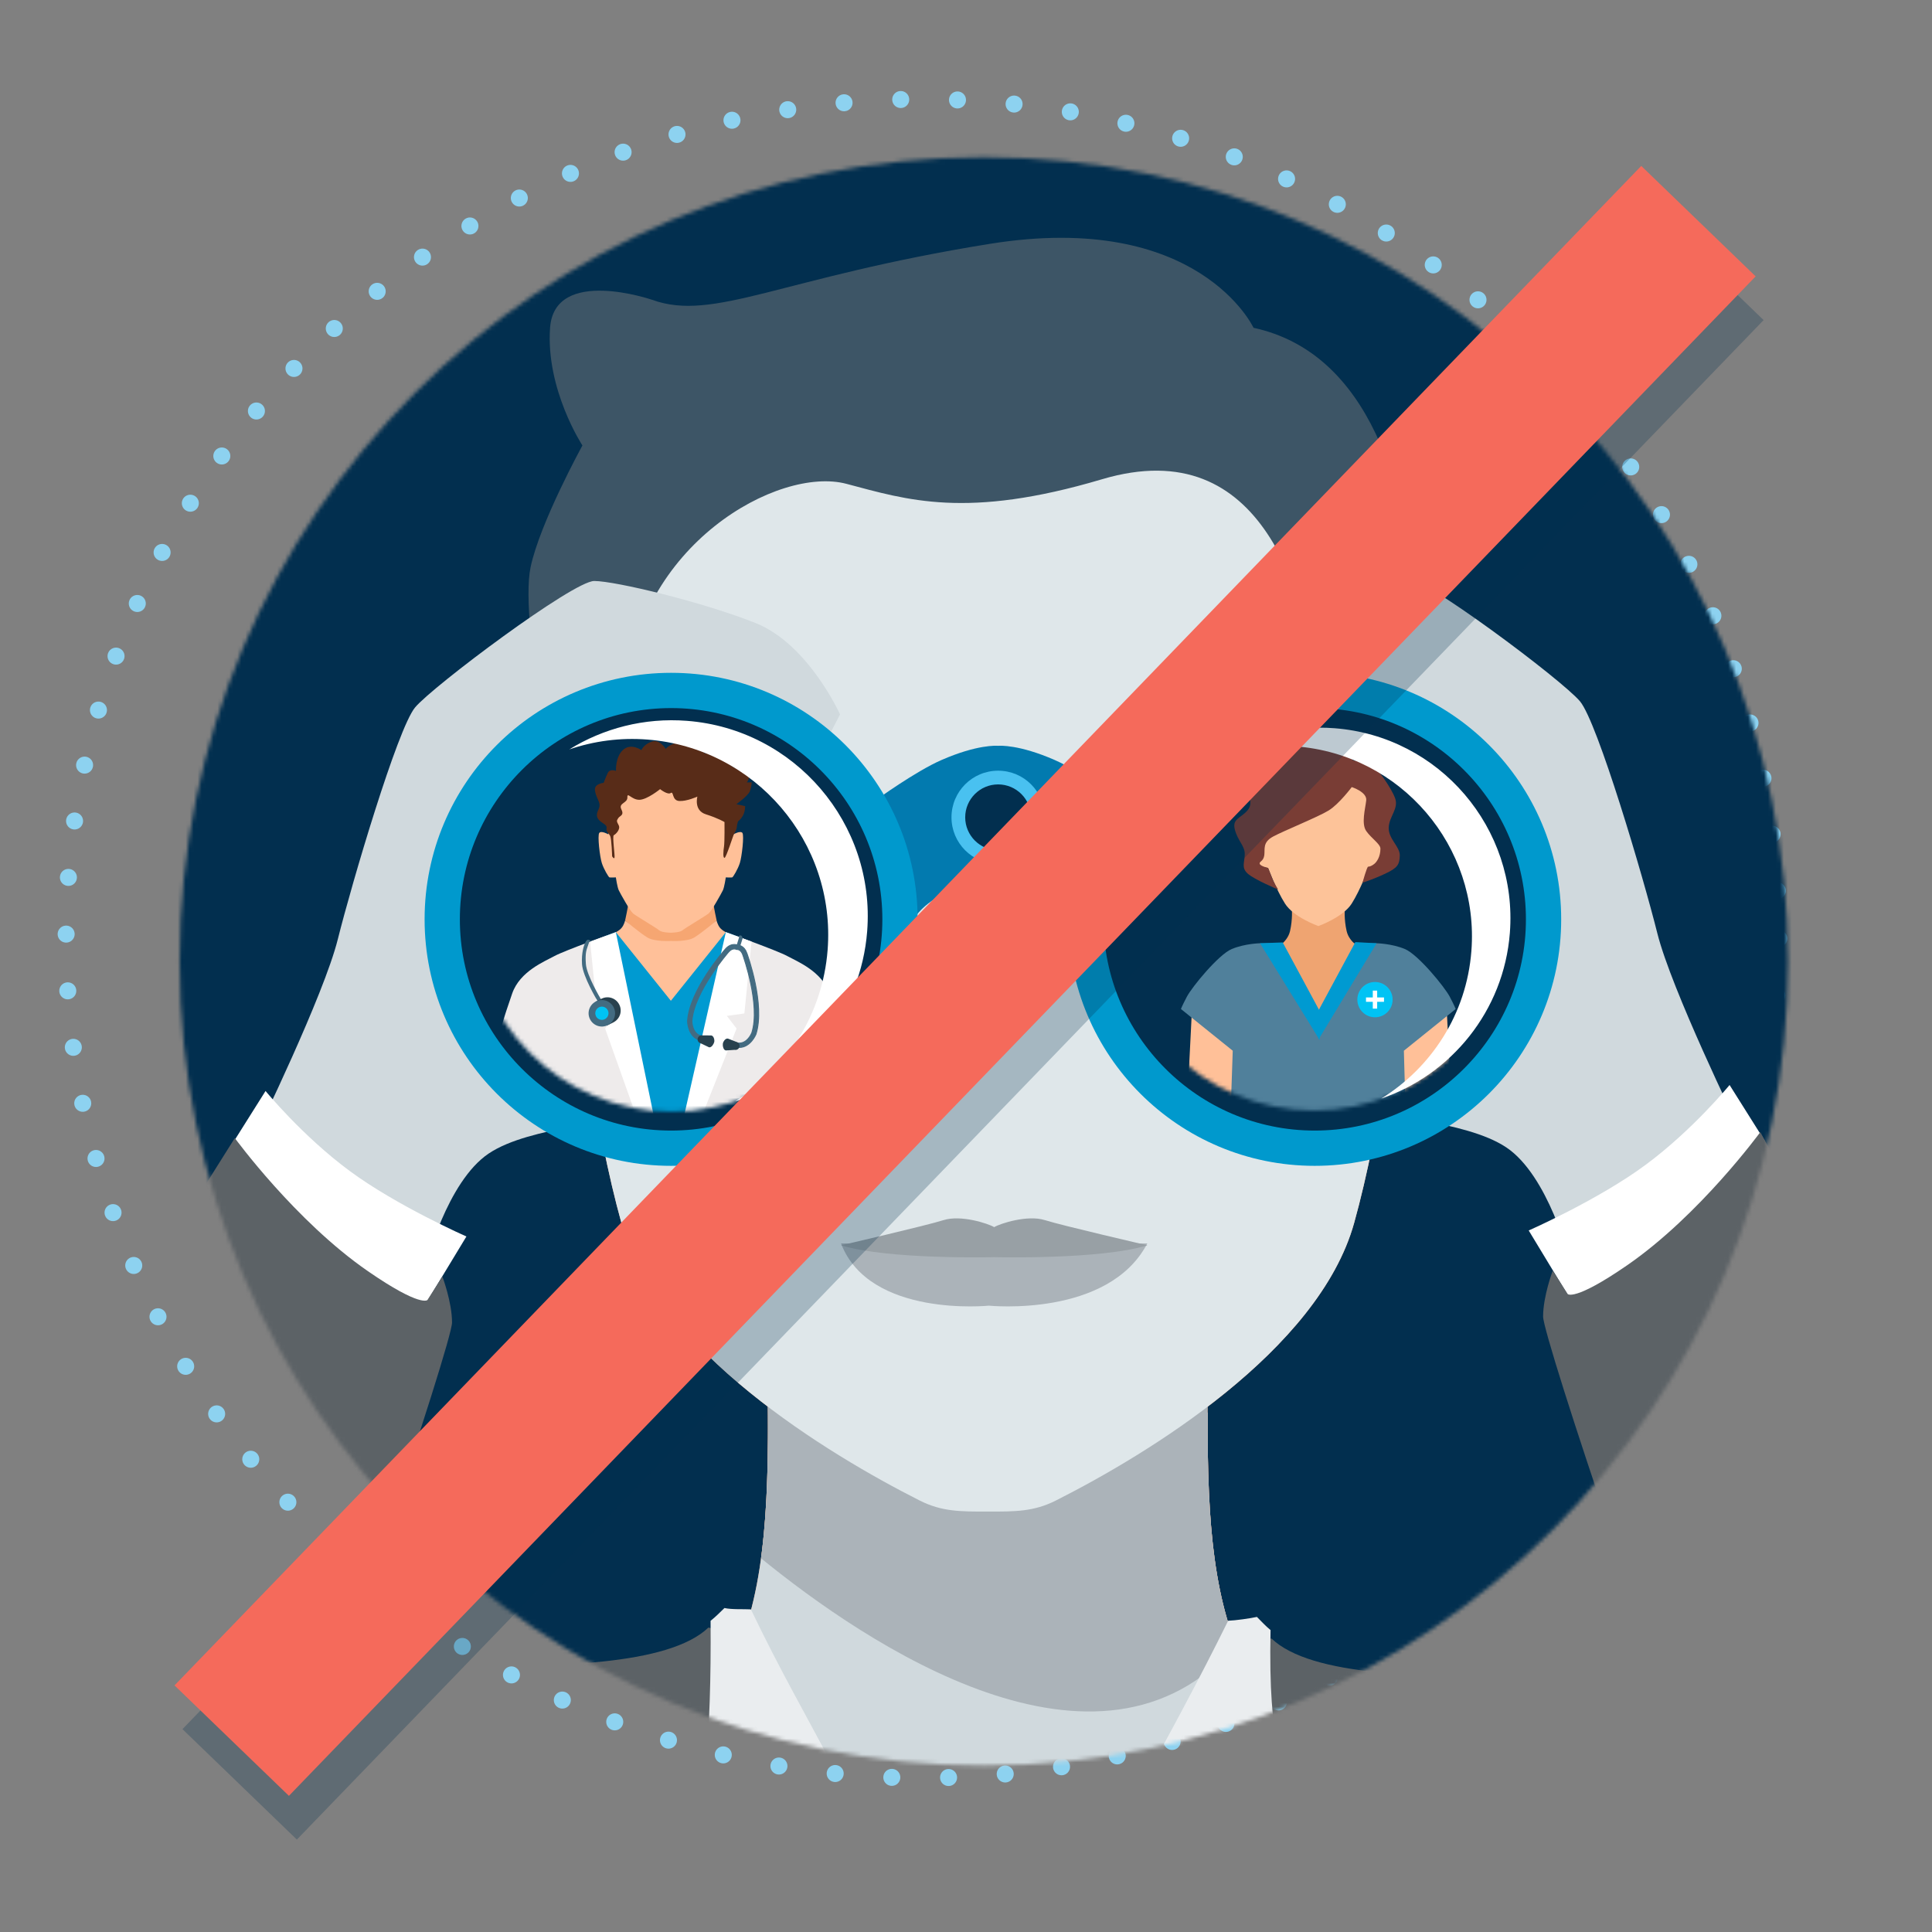 <?xml version="1.0" encoding="UTF-8"?>
<svg xmlns="http://www.w3.org/2000/svg" xmlns:xlink="http://www.w3.org/1999/xlink" viewBox="0 0 486 486">
  <rect x="0" y="0" width="486" height="486" fill="#808080" stroke="none"/>
  <defs>
    <style>
      .cls-1 {
        mask: url(#mask);
      }

      .cls-2 {
        stroke-width: .91px;
      }

      .cls-2, .cls-3, .cls-4 {
        fill: #022f4f;
      }

      .cls-2, .cls-3, .cls-5, .cls-6 {
        stroke-miterlimit: 10;
      }

      .cls-2, .cls-7 {
        stroke: #8dd2f0;
      }

      .cls-3 {
        stroke: #f56a5b;
      }

      .cls-3, .cls-6 {
        stroke-width: 40px;
      }

      .cls-8 {
        fill: #027aaf;
      }

      .cls-9 {
        fill: #00c3f4;
      }

      .cls-10 {
        fill: #efa471;
      }

      .cls-11 {
        fill: #eeebeb;
      }

      .cls-12 {
        fill: #eaedef;
      }

      .cls-13 {
        fill: #f6a672;
      }

      .cls-14 {
        fill: #e98058;
      }

      .cls-15 {
        fill: #fff;
      }

      .cls-16 {
        fill: #f2a77f;
      }

      .cls-17 {
        fill: #ffc099;
      }

      .cls-18 {
        fill: #ffc098;
      }

      .cls-19 {
        fill: #fdc399;
      }

      .cls-20 {
        fill: #e4ebf1;
      }

      .cls-21 {
        fill: #fdf7f8;
      }

      .cls-22 {
        fill: #98a0a5;
      }

      .cls-23 {
        fill: #0099cd;
      }

      .cls-24 {
        fill: #009ad1;
      }

      .cls-25 {
        fill: #abb3b9;
      }

      .cls-26 {
        fill: #ca6b3e;
      }

      .cls-27 {
        fill: #cc754c;
      }

      .cls-28 {
        fill: #d0d9dd;
      }

      .cls-29 {
        fill: #dfe7ea;
      }

      .cls-30 {
        fill: #e28a5f;
      }

      .cls-31, .cls-5 {
        fill: #436b81;
      }

      .cls-32 {
        fill: #3d5566;
      }

      .cls-33 {
        fill: #28414e;
      }

      .cls-34 {
        fill: #5c6266;
      }

      .cls-35 {
        fill: #26353f;
      }

      .cls-36 {
        fill: #2e404d;
      }

      .cls-37 {
        fill: #582c18;
      }

      .cls-38 {
        fill: #49c1f0;
      }

      .cls-39 {
        fill: #793d35;
      }

      .cls-40 {
        fill: #50809b;
      }

      .cls-5 {
        stroke: #436b81;
        stroke-width: .24px;
      }

      .cls-41 {
        mask: url(#mask-2);
      }

      .cls-42 {
        mask: url(#mask-1);
      }

      .cls-6 {
        opacity: .26;
        stroke: #022f4f;
      }

      .cls-6, .cls-7 {
        fill: none;
      }

      .cls-7 {
        stroke-dasharray: 0 0 0 14.28;
        stroke-linecap: round;
        stroke-linejoin: round;
        stroke-width: 4.28px;
      }
    </style>
    <mask id="mask" x="1.21" y="33.82" width="481.8" height="449.1" maskUnits="userSpaceOnUse">
      <circle class="cls-15" cx="247.48" cy="241.84" r="202.29"/>
    </mask>
    <mask id="mask-1" x="280.06" y="178.38" width="100.97" height="108.54" maskUnits="userSpaceOnUse">
      <circle class="cls-15" cx="330.54" cy="228.86" r="50.48"/>
    </mask>
    <mask id="mask-2" x="118.49" y="178.65" width="100.97" height="116.51" maskUnits="userSpaceOnUse">
      <circle class="cls-15" cx="168.97" cy="229.14" r="50.48"/>
    </mask>
  </defs>
  <g id="Vorteile_Ausspieler" data-name="Vorteile Ausspieler"/>
  <g id="anonym"/>
  <g id="Zielgruppe"/>
  <g id="Verbreitung"/>
  <g id="Benutzerfreundlich"/>
  <g id="Pool"/>
  <g id="Matching-Service"/>
  <g id="Dokumente_hochladen" data-name="Dokumente hochladen"/>
  <g id="Approbation_vorhanden" data-name="Approbation vorhanden"/>
  <g id="Job_offer_2" data-name="Job offer 2"/>
  <g id="NO_headhunter" data-name="NO headhunter">
    <g>
      <ellipse class="cls-7" cx="232.04" cy="236.1" rx="215.41" ry="211.14"/>
      <g class="cls-1">
        <g>
          <ellipse class="cls-2" cx="243.91" cy="249.83" rx="216.36" ry="215.55"/>
          <path class="cls-30" d="M335.01,438.1c-10.7-5.95-18.39-12.11-21.4-18.12-8.24-16.45-9.97-36.12-9.82-64.58-6.71-5.4-14.24-9.89-22.38-13.28l-32.92,10.45-36.75-11.67c-6.61,2.48-12.84,5.68-18.6,9.49,.37,31.19-1.06,52.19-9.78,69.59-3.57,7.12-13.68,14.44-27.61,21.39,9.01,39.31,48.46,40.08,92.18,40.08s79.4-2.41,87.07-43.35Z"/>
          <path class="cls-27" d="M310.86,413.75c-7.38-19.08-7.58-42.87-6.74-78.85l-55.63,17.67-55.64-17.67c.55,23.55,.66,41.88-1.41,57.09,26.32,21.45,85.11,61.26,119.42,21.76Z"/>
          <path class="cls-30" d="M150.28,217.82s-5.65-17.57-16.6-11.68c-10.95,5.88-5.13,74.06,10.8,81.95,15.93,7.89,19.83-13.41,19.83-13.41l-14.03-56.86Z"/>
          <path class="cls-30" d="M348.69,217.82s5.64-17.57,16.6-11.68c10.95,5.88,5.13,74.06-10.8,81.95-15.93,7.89-19.83-13.41-19.83-13.41l14.03-56.86Z"/>
          <path class="cls-16" d="M352.93,214.22c-1.24-86.83-39.97-126.36-104.45-126.59-64.48,.23-103.2,39.76-104.45,126.59-.44,30.64,5.77,70.02,12.29,93.41,8.95,32.16,52.03,58.22,75.01,69.82,5.64,2.85,10.31,2.79,17.15,2.79s11.51,.06,17.15-2.79c22.97-11.6,66.05-37.66,75.01-69.82,6.52-23.39,12.73-62.77,12.29-93.41Z"/>
          <path class="cls-14" d="M249.75,311.36h-36.82c7.51,28.97,35.61,26.08,35.61,26.08,0,0,27.13,2.89,38.03-26.08h-36.82Z"/>
          <path class="cls-20" d="M249.75,309.29l-34.5,2.78s7.45,12.71,34.5,12.71,34.5-12.71,34.5-12.71l-34.5-2.78Z"/>
          <path class="cls-26" d="M251.05,287.5s7.96-12.2,15.8-4.39c0,0,.11,3.5-7,2.87,0,0-3.1-1.38-8.79,1.52Z"/>
          <path class="cls-26" d="M247.38,287.4s-8.6-12.67-16.05-5.31c0,0,.07,3.49,7.16,3.27,0,0,3.03-1.2,8.89,2.03Z"/>
          <path class="cls-32" d="M354.11,218.17s19.6-123.04-38.78-135.71c0,0-13.75-29.57-66.34-21.12-52.59,8.45-69.41,19.71-84.94,14.08,0,0-24.56-8.45-25.68,7.04-1.11,15.49,8.14,29.6,8.14,29.6,0,0-10.66,19.38-13.04,30.61-3.02,14.31,7.83,66.2,11.89,83.25,4.06,17.05,208.75-7.75,208.75-7.75Z"/>
          <path class="cls-28" d="M335.01,438.1c-10.7-5.95-18.39-12.11-21.4-18.12-8.24-16.45-9.97-36.12-9.82-64.58-6.71-5.4-14.24-9.89-22.38-13.28l-32.92,10.45-36.75-11.67c-6.61,2.48-12.84,5.68-18.6,9.49,.37,31.19-1.06,52.19-9.78,69.59-3.57,7.12-13.68,14.44-27.61,21.39,9.01,39.31,48.46,40.08,92.18,40.08s79.4-2.41,87.07-43.35Z"/>
          <path class="cls-25" d="M310.86,413.75c-7.38-19.08-7.58-42.87-6.74-78.85l-55.63,17.67-55.64-17.67c.55,23.55,.66,41.88-1.41,57.09,26.32,21.45,85.11,61.26,119.42,21.76Z"/>
          <path class="cls-34" d="M202.44,479.98c1.15-22.08,.43-31.38-17.89-69.69-2.16-.12-4.31-.37-6.35-.87-19.95,19.11-116.49,2.53-130.87,9.59-21.34,9.91-26.18,32.26-28.33,62.44l183.43-1.47Z"/>
          <path class="cls-34" d="M481.26,482.92c-10.24-32.7-11.09-52.07-32.17-61.85-14.38-7.06-109.29,10.21-129.24-8.9-2.04,.5-4.19,.74-6.35,.87-13.74,28.73-20.77,37.99-30.36,68.42l198.11,1.47Z"/>
          <path class="cls-12" d="M275.78,468.99s18.62-31.81,33.17-61.29c1.88-.07,5.42-.57,7.23-.96,1.27,1.25,2.04,2.17,3.43,3.31-.61,30.29,3.17,31.04,7.57,61.13,.73,5-51.4-2.19-51.4-2.19Z"/>
          <path class="cls-30" d="M150.28,217.82s-5.65-17.57-16.6-11.68c-10.95,5.88-5.13,74.06,10.8,81.95,15.93,7.89,19.83-13.41,19.83-13.41l-14.03-56.86Z"/>
          <path class="cls-30" d="M348.69,217.82s5.64-17.57,16.6-11.68c10.95,5.88,5.13,74.06-10.8,81.95-15.93,7.89-19.83-13.41-19.83-13.41l14.03-56.86Z"/>
          <path class="cls-29" d="M352.93,214.22c-1.24-86.83-39.97-126.36-104.45-126.59-64.48,.23-103.2,39.76-104.45,126.59-.44,30.64,5.77,70.02,12.29,93.41,8.95,32.16,52.03,58.22,75.01,69.82,5.64,2.85,10.31,2.79,17.15,2.79s11.51,.06,17.15-2.79c22.97-11.6,66.05-37.66,75.01-69.82,6.52-23.39,12.73-62.77,12.29-93.41Z"/>
          <path class="cls-21" d="M178.02,226.04h0c2.99-4.86,11.19-8.36,20.88-8.36s17.88,3.5,20.87,8.36h0c-2.99,4.86-11.19,8.36-20.87,8.36s-17.88-3.5-20.88-8.36Z"/>
          <path class="cls-35" d="M178.02,225.37c4.74-4.39,11.19-7.69,20.88-7.69,7.27,0,14.24,2.69,20.87,7.69-9.55-15.03-24.74-15.28-38.16-8.95,0,0-1.84,.42-9.23,7.37l5.65,1.59Z"/>
          <path class="cls-30" d="M175.86,216.8s.14-.12,.43-.34c2.03-1.54,11-7.77,22.53-7.76,6.32,0,13.41,1.85,20.64,7.36,.22,.17,.54,.13,.71-.1s.13-.54-.1-.71c-7.4-5.64-14.74-7.57-21.26-7.57-13.61,.01-23.57,8.31-23.61,8.34-.22,.18-.24,.5-.07,.71,.18,.21,.5,.24,.71,.07h0Z"/>
          <path class="cls-36" d="M189.36,218.9c-1.39,1.79-2.23,4.03-2.23,6.47,0,3.32,1.54,6.29,3.96,8.21,2.43,.52,5.06,.81,7.81,.81,1.58,0,3.12-.1,4.61-.28,2.81-1.89,4.67-5.1,4.67-8.75,0-2.76-1.07-5.27-2.81-7.14-2.05-.35-4.21-.55-6.46-.55-3.42,0-6.65,.44-9.54,1.22Z"/>
          <path class="cls-21" d="M318.95,226.04h0c-2.99-4.86-11.19-8.36-20.87-8.36s-17.88,3.5-20.87,8.36h0c2.99,4.86,11.19,8.36,20.87,8.36s17.88-3.5,20.87-8.36Z"/>
          <path class="cls-35" d="M318.95,225.37c-4.73-4.39-11.19-7.69-20.87-7.69-7.27,0-14.24,2.69-20.87,7.69,9.55-15.03,24.75-15.28,38.16-8.95,0,0,1.84,.42,9.24,7.37l-5.65,1.59Z"/>
          <path class="cls-30" d="M321.76,216.03s-10-8.33-23.61-8.34c-6.51,0-13.86,1.92-21.26,7.56-.22,.17-.27,.49-.1,.71s.49,.27,.71,.1c7.24-5.51,14.33-7.36,20.65-7.36,6.59,0,12.34,2.03,16.44,4.06,2.05,1.01,3.69,2.03,4.81,2.79,.56,.38,.99,.7,1.28,.92,.29,.22,.43,.34,.43,.34,.21,.18,.53,.15,.71-.07,.18-.21,.15-.53-.06-.71h0Z"/>
          <path class="cls-36" d="M307.61,218.9c1.39,1.79,2.23,4.03,2.23,6.47,0,3.32-1.54,6.29-3.96,8.21-2.43,.52-5.06,.81-7.81,.81-1.58,0-3.12-.1-4.61-.28-2.82-1.89-4.67-5.1-4.67-8.75,0-2.76,1.07-5.27,2.81-7.14,2.05-.35,4.21-.55,6.46-.55,3.42,0,6.65,.44,9.54,1.22Z"/>
          <path class="cls-15" d="M291.17,221.23c0,1.68,1.36,3.04,3.04,3.04s3.04-1.36,3.04-3.04-1.36-3.04-3.04-3.04-3.04,1.36-3.04,3.04Z"/>
          <path class="cls-15" d="M199.3,221.23c0,1.68,1.36,3.04,3.04,3.04s3.04-1.36,3.04-3.04-1.36-3.04-3.04-3.04-3.04,1.36-3.04,3.04Z"/>
          <path class="cls-32" d="M251.05,80.73c-75.51,0-107.98,37.37-109.23,124.2-.05,3.58,2.21,16.58,2.33,20.36,10.85-6.33,11.69-27.16,13.35-50.85,2.61-37.34,38.27-57.27,55.43-52.73,15.21,4.02,30.16,8.98,64.27-1.15,41.09-12.2,51.29,30.03,55.24,55.35,3.75,24.05,18.89,47.03,20.39,49.27,.12-3.74,3.24-16.7,3.19-20.25-1.24-86.83-31.41-124.2-104.97-124.2Z"/>
          <path class="cls-28" d="M290.56,178.2s7.95-17.67,21.2-22.97c13.25-5.3,35.34-10.6,40.64-10.6s40.64,26.5,45.06,31.8c4.42,5.3,15.9,44.17,19.44,58.31,3.53,14.14,20.32,48.59,20.32,48.59l-42.41,33.57s-5.3-21.2-15.9-28.27c-10.6-7.07-32.69-7.07-36.22-11.49-3.53-4.42-52.12-98.95-52.12-98.95Z"/>
          <path class="cls-28" d="M211.32,179.72s-7.95-17.67-21.2-22.97c-13.25-5.3-35.34-10.6-40.64-10.6s-40.64,26.5-45.06,31.8c-4.42,5.3-15.9,44.17-19.44,58.31-3.53,14.14-20.32,48.59-20.32,48.59l42.41,33.57s5.3-21.2,15.9-28.27c10.6-7.07,32.69-7.07,36.22-11.49s52.12-98.95,52.12-98.95Z"/>
          <path class="cls-15" d="M117.32,311.04s-17.53-7.73-29.38-16.5c-11.86-8.76-21.14-20.1-21.14-20.1l-8.76,13.92s-3.09,6.19,4.64,15.98c7.73,9.79,42.79,26.29,42.79,26.29l11.86-19.59Z"/>
          <path class="cls-15" d="M384.56,309.53s17.53-7.73,29.38-16.5c11.86-8.76,21.14-20.1,21.14-20.1l8.76,13.92s3.09,6.19-4.64,15.98c-7.73,9.79-42.79,26.29-42.79,26.29l-11.86-19.59Z"/>
          <path class="cls-34" d="M482.73,358.18c-4.12-7.22-39.92-73.4-39.92-73.4,0,0-15.24,20.91-33.51,33.51-13.32,9.19-14.95,7.22-14.95,7.22l-3.75-5.89s-2.43,6.41-2.43,11.57,31.96,101.04,48.97,140.73c5.17,12.06,49.71-106.51,45.59-113.72Z"/>
          <path class="cls-34" d="M64.74,473.42c17.01-39.69,48.97-135.57,48.97-140.73s-2.43-11.57-2.43-11.57l-3.75,5.89s-1.63,1.97-14.95-7.22c-18.26-12.6-33.51-33.51-33.51-33.51,0,0-53.54,85.21-57.67,92.43-4.12,7.22,58.49,106.01,63.34,94.69Z"/>
          <path class="cls-12" d="M172.42,482.92h53.51c-10.13-31.58-22.74-48.15-37.04-78.08-1.88-.1-4.84,.08-6.65-.34-1.28,1.23-2.09,2.1-3.49,3.22,.22,29.78-1.52,45.64-6.33,75.19Z"/>
          <path class="cls-25" d="M250.09,312.79h-38.53c7.16,18.75,37.2,15.65,37.2,15.65,0,0,30.04,3.09,39.85-15.65h-38.53Z"/>
          <path class="cls-22" d="M262.81,306.92c-4.31-1.37-11.2,.85-12.72,1.77-1.52-.92-8.41-3.14-12.72-1.77-4.31,1.37-25.8,6.34-25.8,6.34,11.91,3.66,38.53,2.98,38.53,2.98,0,0,26.61,.69,38.53-2.98,0,0-21.5-4.97-25.81-6.34Z"/>
        </g>
      </g>
      <g>
        <path class="cls-8" d="M265.34,191.19c-9.01-3.94-13.87-3.61-14.26-3.58-.39-.03-5.25-.36-14.26,3.58-6.57,2.87-16.49,10.08-16.49,10.08l9.51,30.08s1.63-3.82,8.99-7.26c7.59-3.55,16.9-3.55,24.49,0,7.36,3.45,8.99,7.26,8.99,7.26l9.51-30.08s-9.92-7.21-16.49-10.08Z"/>
        <g>
          <path class="cls-4" d="M168.82,288.83c-31.75,0-57.57-25.83-57.57-57.57s25.83-57.57,57.57-57.57,57.57,25.83,57.57,57.57-25.83,57.57-57.57,57.57Z"/>
          <path class="cls-23" d="M168.82,178.12c29.3,0,53.14,23.84,53.14,53.14s-23.84,53.14-53.14,53.14-53.14-23.84-53.14-53.14,23.84-53.14,53.14-53.14m0-8.87c-34.25,0-62.01,27.76-62.01,62.01s27.76,62.01,62.01,62.01,62.01-27.76,62.01-62.01-27.76-62.01-62.01-62.01h0Z"/>
        </g>
        <g>
          <path class="cls-4" d="M330.71,288.83c-31.75,0-57.57-25.83-57.57-57.57s25.83-57.57,57.57-57.57,57.57,25.83,57.57,57.57-25.83,57.57-57.57,57.57Z"/>
          <path class="cls-23" d="M330.71,178.12c29.3,0,53.14,23.84,53.14,53.14s-23.84,53.14-53.14,53.14-53.14-23.84-53.14-53.14,23.84-53.14,53.14-53.14m0-8.87c-34.25,0-62.01,27.76-62.01,62.01s27.76,62.01,62.01,62.01,62.01-27.76,62.01-62.01-27.76-62.01-62.01-62.01h0Z"/>
        </g>
        <g>
          <circle class="cls-4" cx="251.08" cy="205.61" r="10.01"/>
          <path class="cls-38" d="M251.08,197.32c4.57,0,8.28,3.72,8.28,8.28s-3.72,8.28-8.28,8.28-8.28-3.72-8.28-8.28,3.72-8.28,8.28-8.28m0-3.45c-6.48,0-11.73,5.25-11.73,11.73s5.25,11.73,11.73,11.73,11.73-5.25,11.73-11.73-5.25-11.73-11.73-11.73h0Z"/>
        </g>
      </g>
      <g class="cls-42">
        <g>
          <g>
            <polygon class="cls-18" points="365.05 275.55 363.9 253.59 350.18 261.89 351.91 275.55 365.05 275.55"/>
            <polygon class="cls-18" points="298.71 276.42 299.86 253.59 313.58 261.89 311.85 276.42 298.71 276.42"/>
          </g>
          <g>
            <path class="cls-40" d="M366.18,253.82s-.23-.69-1.5-3.11c-1.27-2.42-7.95-10.61-11.3-11.99-3.34-1.38-7.09-1.44-7.09-1.44h-29.33s-3.75,.06-7.09,1.44c-3.34,1.38-10.03,9.57-11.3,11.99-1.27,2.42-1.5,3.11-1.5,3.11l13.03,10.49-.41,12.02,23.63,10.58h0l20.15-11.02-.32-11.58,13.03-10.49Z"/>
            <path class="cls-10" d="M342.67,238.72s-3.23-1.5-3.92-4.5c-.69-3-.46-5.65-.46-5.65l-6.66,1.04-6.66-1.04s.23,2.65-.46,5.65c-.69,3-3.92,4.5-3.92,4.5l11.03,17.18h.01l11.03-17.18Z"/>
            <path class="cls-19" d="M347.62,212.78c-.46-1.04-2.19-3.57-2.19-3.57l-.35-13.03-11.87-3.57h-3.17l-11.87,3.57-.35,13.03s-1.73,2.54-2.19,3.57c-.46,1.04,.46,4.03,1.04,4.73,.58,.69,2.31,.81,2.31,.81,0,0,2.07,5.53,4.27,8.99,2.14,3.38,8.1,5.54,8.38,5.64h.01c.28-.1,6.24-2.27,8.38-5.64,2.19-3.46,4.27-8.99,4.27-8.99,0,0,1.73-.12,2.31-.81s1.5-3.69,1.04-4.73Z"/>
            <g>
              <polygon class="cls-24" points="340.94 236.99 331.64 254.25 331.64 261.54 346.29 237.28 340.94 236.99"/>
              <polygon class="cls-24" points="316.96 237.28 331.97 261.63 331.97 254.33 322.67 237.07 316.96 237.28"/>
            </g>
            <path class="cls-39" d="M316.47,191.82s-2.02,2.23-2.59,4.9,1.71,4.95,0,7.05c-1.71,2.1-4,2.1-3.24,4.95,.76,2.86,2.48,4,2.48,6.1s-.95,3.43,.76,4.95c1.71,1.52,7.65,4,7.65,4,0,0-1.05-1.62-1.6-3.09-.54-1.47-.95-2.36-.95-2.36,0,0-1.94-.42-2.1-1.04-.15-.62,.92-.55,1.15-2.1s-.5-3.26,2.2-4.73c2.71-1.47,11.38-4.95,14.01-6.58,2.63-1.63,5.8-5.88,5.8-5.88,0,0,3.87,1.24,3.64,3.33s-1.3,5.88,.01,7.74c1.31,1.86,3.56,3.25,3.56,4.42,0,1.99-.89,3.33-1.58,3.87s-1.2,.66-1.51,.66-1.42,4.04-1.42,4.04c0,0,2.5-.77,5.67-2.25s3.64-2.32,3.71-4.57c.08-2.24-2.86-4.18-2.79-7,.08-2.83,2.55-4.76,1.63-7.39-.93-2.63-4.45-7.45-5.51-8.24-2.78-2.08-5.16-.56-5.35-1.77-.89-5.6-13.04-3.79-15.67-3.71-2.63,.08-4.69,2.12-5.15,3.21s-2.8,1.49-2.8,1.49Z"/>
            <circle class="cls-9" cx="345.88" cy="251.46" r="4.44"/>
            <polygon class="cls-15" points="348.15 250.91 346.43 250.91 346.43 249.19 345.33 249.19 345.33 250.91 343.62 250.91 343.62 252.01 345.33 252.01 345.33 253.72 346.43 253.72 346.43 252.01 348.15 252.01 348.15 250.91"/>
          </g>
        </g>
      </g>
      <g class="cls-41">
        <g>
          <path class="cls-11" d="M212.84,264.98c-.12-2.94-2.2-9.43-4.16-15.06s-8.2-8.08-10.65-9.43c-2.45-1.35-15.43-6-15.43-6l-13.84,17.27-13.84-17.27s-12.98,4.65-15.43,6c-2.45,1.35-8.69,3.8-10.65,9.43-1.96,5.63-4.04,12.12-4.16,15.06-.12,2.94-.61,9.06-.61,9.06l44.92,10.83,44.47-10.83s-.49-6.12-.61-9.06Z"/>
          <path class="cls-13" d="M179.4,226.76c-.07-1.13-10.27,4.79-10.27,4.79l-.37,2.47-.37-2.47s-10.2-5.92-10.27-4.79c-.07,1.13-.87,4.79-.87,4.79l5.63,5.69h11.76l5.63-5.69s-.8-3.66-.87-4.79Z"/>
          <path class="cls-17" d="M181.12,233.39c-.61-.73-.86-1.84-.86-1.84,0,0-3.8,3.18-5.63,4.29-1.84,1.1-5.88,.86-5.88,.86,0,0-4.04,.24-5.88-.86-1.84-1.1-5.63-4.29-5.63-4.29,0,0-.24,1.1-.86,1.84s-1.47,1.1-1.47,1.1l10.29,23.14h7.1l10.29-23.14s-.86-.37-1.47-1.1Z"/>
          <path class="cls-18" d="M186.76,209.52c-.5-.64-2.27,.35-2.27,.35,0,0-.64-2.83-.42-3.26,.21-.42,.07-11.26-.07-11.47-.14-.21-14.73-3.79-14.73-3.79h-1.03s-14.59,3.58-14.73,3.79c-.14,.21-.28,11.05-.07,11.47,.21,.43-.42,3.26-.42,3.26,0,0-1.77-.99-2.27-.35s.14,6.02,.64,7.58c.5,1.56,1.7,3.54,1.91,3.61,.21,.07,1.62,0,1.62,0,0,0,.36,2.48,.74,3.26,.38,.78,2.81,5.17,3.58,5.81,.78,.64,5.95,3.68,6.59,4.25,.64,.57,2.92,.6,2.92,.6,0,0,2.29-.04,2.92-.6,.64-.57,5.81-3.61,6.59-4.25,.78-.64,3.2-5.03,3.58-5.81,.38-.78,.74-3.26,.74-3.26,0,0,1.41,.07,1.62,0,.21-.07,1.42-2.05,1.91-3.61,.5-1.56,1.13-6.94,.64-7.58Z"/>
          <polygon class="cls-24" points="182.59 234.49 168.76 251.75 154.92 234.49 152.55 235.36 161.41 274.04 167.82 295.16 176.1 274.04 184.96 235.36 182.59 234.49"/>
          <polygon class="cls-15" points="189.06 236.86 182.59 234.49 170.96 285.59 174.64 285.59 185.29 258.73 182.84 255.55 187.25 254.94 189.06 236.86"/>
          <polygon class="cls-15" points="148.45 236.86 150.27 254.94 154.67 255.55 152.22 258.73 161.83 285.74 165.5 285.74 154.92 234.49 148.45 236.86"/>
          <path class="cls-37" d="M182.24,215.81c.43,0,2.22-5.77,2.4-6.01s.71-1.29,.71-1.77,.31-1.44,.31-1.44c0,0,.61-.33,1.22-1.43,.61-1.1,.55-2.38,.55-2.38l-2.19-.49s2.99-2.13,3.41-3.29,.43-2.19,.43-2.19h-1.22s.85-.85,.73-3.17c-.12-2.32-1.1-3.23-1.1-3.23,0,0-.3,3.17-2.25,2.86s-3.23-4.33-4.75-4.51-3.17,.79-3.17,.79c0,0-1.52-3.11-5.06-2.99s-4.81,1.83-4.81,1.83c0,0-1.46-2.57-3.53-1.83s-2.56,2.14-2.56,2.14c0,0-2.62-1.89-4.63-.06-2.01,1.83-1.77,5.3-1.77,5.3,0,0-1.52-.67-2.07,.49s-1.04,2.5-1.04,2.5c0,0-2.32,.18-2.19,1.77,.12,1.58,1.16,2.8,1.16,3.78s-.43,1.22-.61,2.07,.12,1.52,.91,2.13,1.64,.91,1.46,1.71c-.18,.79,.55,1.22,.91,1.89s.49,5.12,.49,5.12c0,0,.49,.85,.61,.3s-.61-5.42-.18-5.61,1.77-1.46,1.22-2.5c-.55-1.04-.55-1.1-.12-1.77,.43-.67,1.58-.67,.79-2.25-.79-1.58,1.58-1.52,1.52-2.99s1.04,.61,2.99,.61,5.24-2.68,5.24-2.68c0,0,1.89,1.52,2.68,.97s.24,1.89,2.13,2.01c1.89,.12,4.57-1.1,4.57-1.1,0,0-.97,3.47,2.13,4.45s4.69,1.95,4.69,1.95c0,0,.06,5-.12,6.15s-.31,2.85,.12,2.85Z"/>
          <g>
            <path class="cls-5" d="M187.87,239.75c-.65-1.82-2.01-2.02-2.4-2.04-.14-.05-.41-.12-.76-.12-.56,0-1.41,.2-2.23,1.14-.37,.42-9.04,10.34-9.52,18.13v.02s.03,3.82,2.98,4.75c.16,.05,.32,.09,.47,.12l.31,.06,.2-1.08-.31-.06c-2.47-.48-2.56-3.53-2.56-3.76,.47-7.38,9.17-17.35,9.25-17.45,.55-.63,1.07-.76,1.41-.76,.23,0,.39,.06,.41,.07l.13,.06h.14c.16,0,.99,.05,1.44,1.3,.19,.52,4.51,12.69,2.29,19.68-.13,.32-1.14,2.59-3.17,2.59-.18,0-.37-.02-.56-.06l-.32-.06-.21,1.08,.32,.06c.26,.05,.51,.07,.76,.07,2.88,0,4.2-3.29,4.22-3.32,2.38-7.44-2.1-19.9-2.29-20.42Z"/>
            <path class="cls-31" d="M186.81,236.02s-.08-.63-.5-.7-.52,.3-.52,.3l.16,.08-.87,2.79,.89,.26,.85-2.73Z"/>
            <path class="cls-31" d="M151.21,251.43l-.08-.14c-.04-.06-3.55-5.93-3.75-8.78-.21-2.81,.17-3.59,.42-4.34l.42-1.21,.43-.19s-.33-.38-.75-.38-.81,1-.81,1c-.09,.21-.89,2.2-.68,5.19,.23,3.08,3.74,8.96,3.89,9.21l.08,.14,.83-.5Z"/>
            <path class="cls-33" d="M154.28,257.19c1.65-.82,2.33-2.81,1.51-4.46-.82-1.65-2.81-2.33-4.46-1.51l-1.53,.76,2.95,5.97,1.53-.75Z"/>
            <path class="cls-31" d="M148.41,256.37c.82,1.65,2.81,2.33,4.46,1.51,1.65-.81,2.32-2.81,1.51-4.46-.82-1.65-2.81-2.33-4.46-1.51-1.65,.82-2.33,2.81-1.51,4.46Z"/>
            <path class="cls-9" d="M149.91,255.63c.41,.82,1.41,1.16,2.23,.75,.83-.41,1.16-1.41,.76-2.23-.41-.83-1.41-1.16-2.23-.76-.82,.41-1.16,1.41-.75,2.23Z"/>
            <path class="cls-33" d="M184.87,264.1c.05,0,.1,.01,.15,.01,.49,0,.91-.35,1-.83,.1-.54-.25-1.07-.79-1.19l-2.09-.82h-.03s-.08-.02-.12-.02c-.6,0-1.08,.81-1.15,1.22-.09,.46,.06,1.64,.72,1.77h.04l2.28-.15Z"/>
            <path class="cls-33" d="M178.48,263.46c.62,0,1.12-.97,1.2-1.39,.09-.5-.12-1.48-.75-1.6h-.03l-2.24-.02c-.05,0-.11-.01-.16-.01-.49,0-.91,.35-1,.83-.1,.54,.25,1.06,.78,1.18l2.06,.99h.04s.07,.02,.11,.02h0Z"/>
          </g>
        </g>
      </g>
      <path class="cls-15" d="M370.13,239.26c-1.23,15.85-10.08,29.32-22.68,37.09,17.58-6.01,30.83-22,32.36-41.67,2.04-26.35-17.73-49.45-44.08-51.49-10.5-.81-20.48,1.84-28.82,6.99,5.98-2.04,12.45-2.93,19.14-2.42,26.35,2.04,46.13,25.14,44.08,51.49Z"/>
      <path class="cls-15" d="M208.19,238.96c-1.26,16.3-10.37,30.14-23.31,38.13,18.07-6.17,31.69-22.62,33.26-42.83,2.1-27.09-18.23-50.83-45.32-52.93-10.79-.84-21.05,1.9-29.62,7.19,6.14-2.1,12.8-3.02,19.67-2.48,27.09,2.1,47.42,25.84,45.32,52.93Z"/>
      <line class="cls-6" x1="429.25" y1="66.63" x2="60.29" y2="448.86"/>
      <line class="cls-3" x1="427.25" y1="55.63" x2="58.29" y2="437.86"/>
    </g>
  </g>
</svg>
